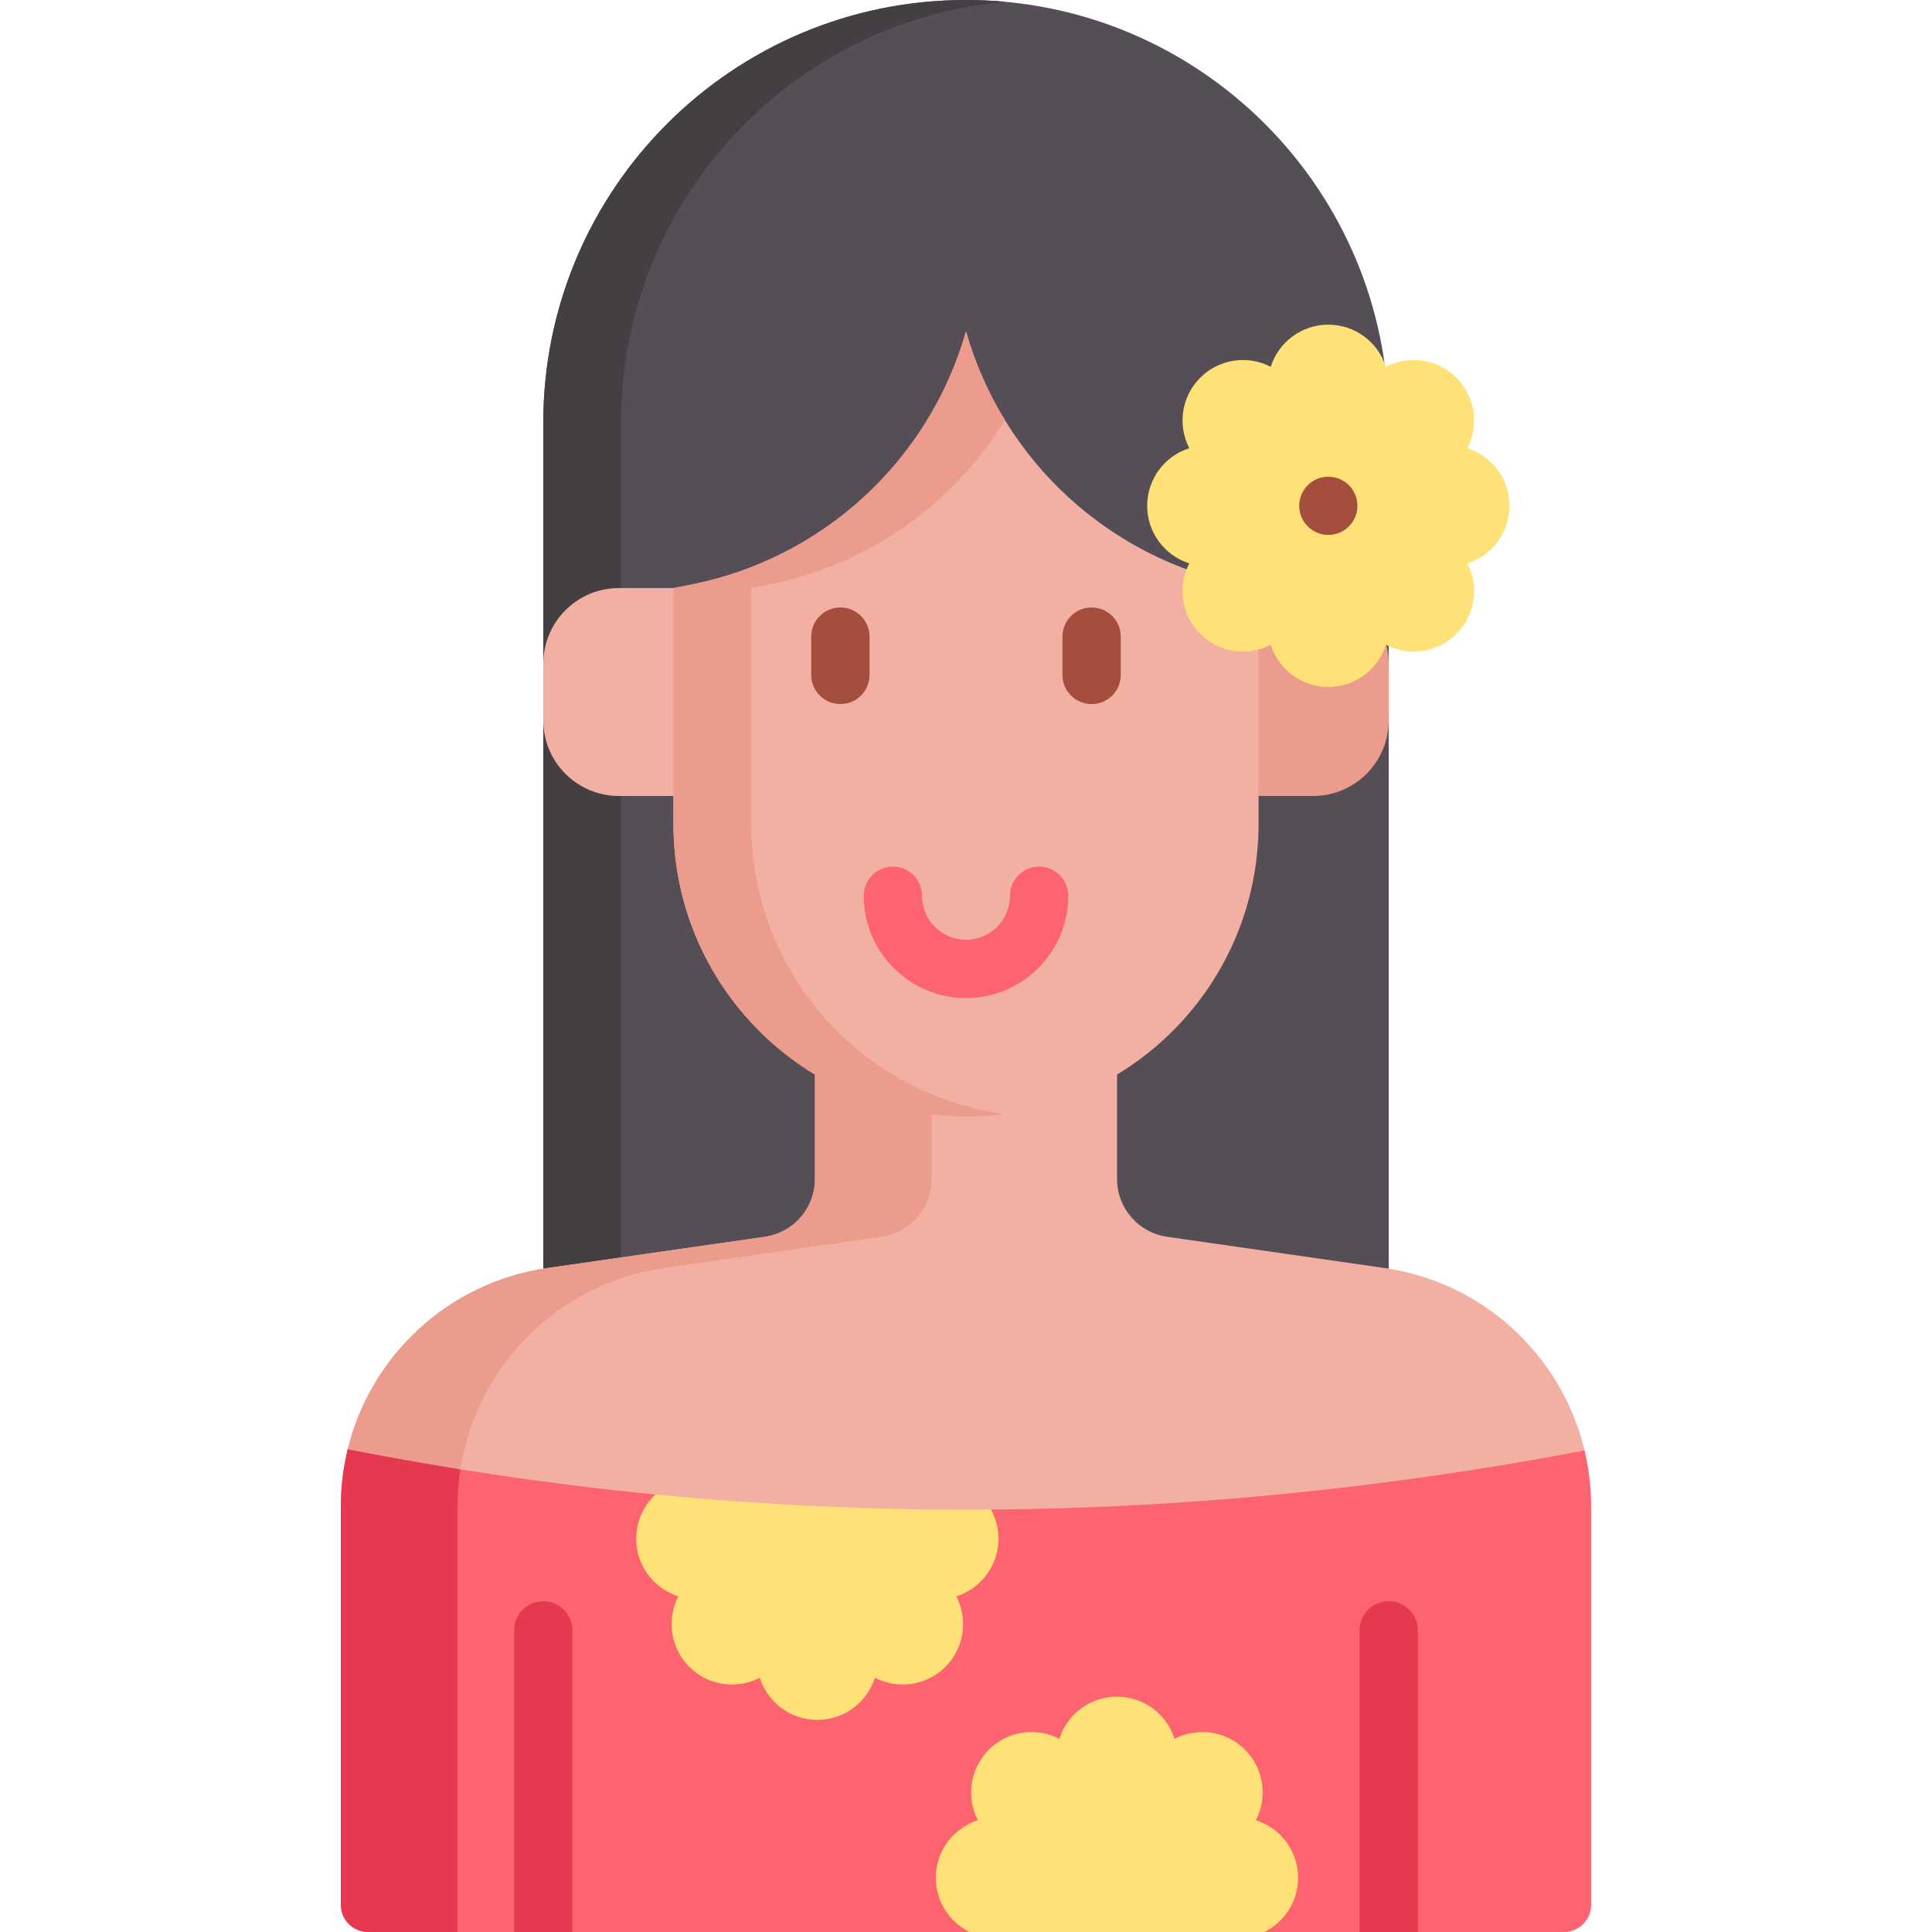<svg id="Capa_1" enable-background="new 0 0 512 512" height="512" viewBox="0 0 512 512" width="512" xmlns="http://www.w3.org/2000/svg"><g><path d="m368.02 383.907h-224.04v-271.887c0-61.867 50.153-112.02 112.02-112.02 61.867 0 112.02 50.153 112.02 112.02z" fill="#554e56"/><path d="m266.304.468c-3.393-.309-6.83-.468-10.304-.468-61.867 0-112.02 50.153-112.02 112.02v271.887h20.607v-271.887c.001-58.393 44.68-106.35 101.717-111.552z" fill="#433f43"/><path d="m178.467 155.843h-14.444c-11.069 0-20.042 8.973-20.042 20.042v15.018c0 11.069 8.973 20.042 20.042 20.042h14.444l10.304-27.551z" fill="#f1b0a2"/><path d="m333.533 155.843h14.444c11.069 0 20.042 8.973 20.042 20.042v15.018c0 11.069-8.973 20.042-20.042 20.042h-14.444l-10.304-27.551z" fill="#eb9c8d"/><path d="m411.37 399.267v102.429h-310.74v-102.429c0-5.224-9.675-10.314-8.48-15.198 6.069-24.832 26.697-44.265 52.971-48.036l57.587-8.274c7.604-1.092 13.261-7.614 13.261-15.301v-48.51h80.06v48.51c0 7.687 5.657 14.209 13.261 15.301l57.587 8.274c26.398 3.792 47.088 23.379 53.054 48.366 1.135 4.781-8.561 9.768-8.561 14.868z" fill="#f1b0a2"/><path d="m421.674 399.267v105.52c0 3.988-3.225 7.213-7.213 7.213h-79.401l-35.141-10.304-42.981 10.304h-159.399c-3.987 0-7.213-3.225-7.213-7.213v-105.52c0-5.224.629-10.314 1.824-15.198 27.109 5.327 54.301 9.315 81.564 11.994 0 0 30.948 33.932 45.265 34.599 15.311.714 43.625-30.612 43.625-30.612 52.168-.412 104.614-5.626 157.328-15.651 1.134 4.781 1.742 9.768 1.742 14.868z" fill="#fe646f"/><path d="m123.061 384.069c6.069-24.832 26.697-44.265 52.971-48.036l57.587-8.274c7.604-1.092 13.261-7.614 13.261-15.301v-48.51h-30.91v48.51c0 7.687-5.657 14.209-13.261 15.301l-57.587 8.274c-26.274 3.771-46.903 23.204-52.971 48.036 9.939 1.953 19.888 3.725 29.849 5.32.279-1.798.634-3.572 1.061-5.32z" fill="#eb9c8d"/><path d="m121.999 389.389c-9.96-1.594-19.91-3.367-29.849-5.32-1.195 4.884-1.824 9.974-1.824 15.198v105.52c0 3.983 3.229 7.213 7.213 7.213h23.699v-112.733c0-3.354.259-6.653.761-9.878z" fill="#e53950"/><path d="m253.445 423.048c3.122 6.028 2.164 13.621-2.895 18.681-5.059 5.059-12.663 6.017-18.691 2.895-2.05 6.471-8.099 11.169-15.25 11.169-7.161 0-13.209-4.699-15.26-11.169-6.028 3.122-13.632 2.164-18.691-2.895s-6.017-12.653-2.895-18.681c-6.471-2.05-11.159-8.109-11.159-15.26 0-4.637 1.968-8.81 5.111-11.726 29.541 2.885 59.174 4.214 88.89 3.988 1.278 2.298 1.999 4.925 1.999 7.738 0 7.151-4.689 13.21-11.159 15.26z" fill="#ffe177"/><path d="m344.004 497.637c0 6.306-3.647 11.757-8.944 14.363h-78.123c-5.306-2.607-8.944-8.057-8.944-14.363 0-7.151 4.688-13.209 11.169-15.26-3.132-6.028-2.164-13.632 2.895-18.691 5.049-5.049 12.653-6.017 18.681-2.885 2.05-6.481 8.109-11.169 15.26-11.169s13.209 4.688 15.26 11.169c6.028-3.132 13.621-2.164 18.681 2.885 5.059 5.059 6.028 12.663 2.895 18.691 6.472 2.05 11.17 8.109 11.17 15.26z" fill="#ffe177"/><g><path d="m151.706 432.074v79.926h-15.456v-79.926c0-4.266 3.462-7.728 7.728-7.728s7.728 3.462 7.728 7.728z" fill="#e53950"/></g><g><path d="m375.75 432.074v79.926h-15.456v-79.926c0-4.266 3.462-7.728 7.728-7.728s7.728 3.462 7.728 7.728z" fill="#e53950"/></g><path d="m256 295.892c-3.085 0-6.128-.18-9.119-.531 0 0-10.923-7.039-16.052-8.799-5.228-1.793-14.859-1.79-14.859-1.79-22.476-13.576-37.503-38.24-37.503-66.414v-62.516l4.368-.851c35.074-6.834 63.345-32.774 73.164-67.133l.001-.003c9.819 34.366 38.097 60.31 73.18 67.14l4.354.848v62.516c-.001 42.82-34.714 77.533-77.534 77.533z" fill="#f1b0a2"/><path d="m199.074 218.359v-62.516l4.368-.851c26.524-5.168 49.156-21.262 62.861-43.66-4.419-7.222-7.91-15.099-10.304-23.476l-.001.004c-9.819 34.358-38.09 60.299-73.164 67.133l-4.368.851v62.516c0 42.82 34.713 77.533 77.533 77.533 3.493 0 6.933-.231 10.304-.679-37.949-5.04-67.229-37.528-67.229-76.855z" fill="#eb9c8d"/><g><g><path d="m222.71 186.582c-4.268 0-7.728-3.46-7.728-7.728v-10.143c0-4.268 3.459-7.728 7.728-7.728 4.268 0 7.728 3.46 7.728 7.728v10.143c0 4.268-3.459 7.728-7.728 7.728z" fill="#a44f3e"/></g><g><path d="m289.29 186.582c-4.268 0-7.728-3.46-7.728-7.728v-10.143c0-4.268 3.459-7.728 7.728-7.728s7.728 3.46 7.728 7.728v10.143c0 4.268-3.46 7.728-7.728 7.728z" fill="#a44f3e"/></g></g><g><path d="m256 264.497c-14.947 0-27.108-12.16-27.108-27.108 0-4.268 3.459-7.728 7.728-7.728 4.268 0 7.728 3.46 7.728 7.728 0 6.425 5.227 11.652 11.652 11.652s11.652-5.227 11.652-11.652c0-4.268 3.459-7.728 7.728-7.728s7.728 3.46 7.728 7.728c0 14.948-12.161 27.108-27.108 27.108z" fill="#fe646f"/></g><path d="m400.021 134.044c0-7.152-4.692-13.208-11.166-15.259 3.128-6.028 2.164-13.628-2.894-18.685s-12.658-6.022-18.685-2.894c-2.05-6.474-8.106-11.166-15.259-11.166-7.152 0-13.208 4.692-15.259 11.166-6.028-3.128-13.628-2.164-18.685 2.894-5.057 5.057-6.022 12.658-2.894 18.685-6.474 2.05-11.166 8.106-11.166 15.259 0 7.152 4.692 13.208 11.166 15.259-3.128 6.028-2.164 13.628 2.894 18.685s12.658 6.022 18.685 2.894c2.05 6.474 8.106 11.166 15.259 11.166 7.152 0 13.208-4.692 15.259-11.166 6.027 3.128 13.628 2.164 18.685-2.894 5.057-5.057 6.022-12.658 2.894-18.685 6.473-2.051 11.166-8.107 11.166-15.259z" fill="#ffe177"/><circle cx="352.018" cy="134.044" fill="#a44f3e" r="7.712"/></g></svg>
